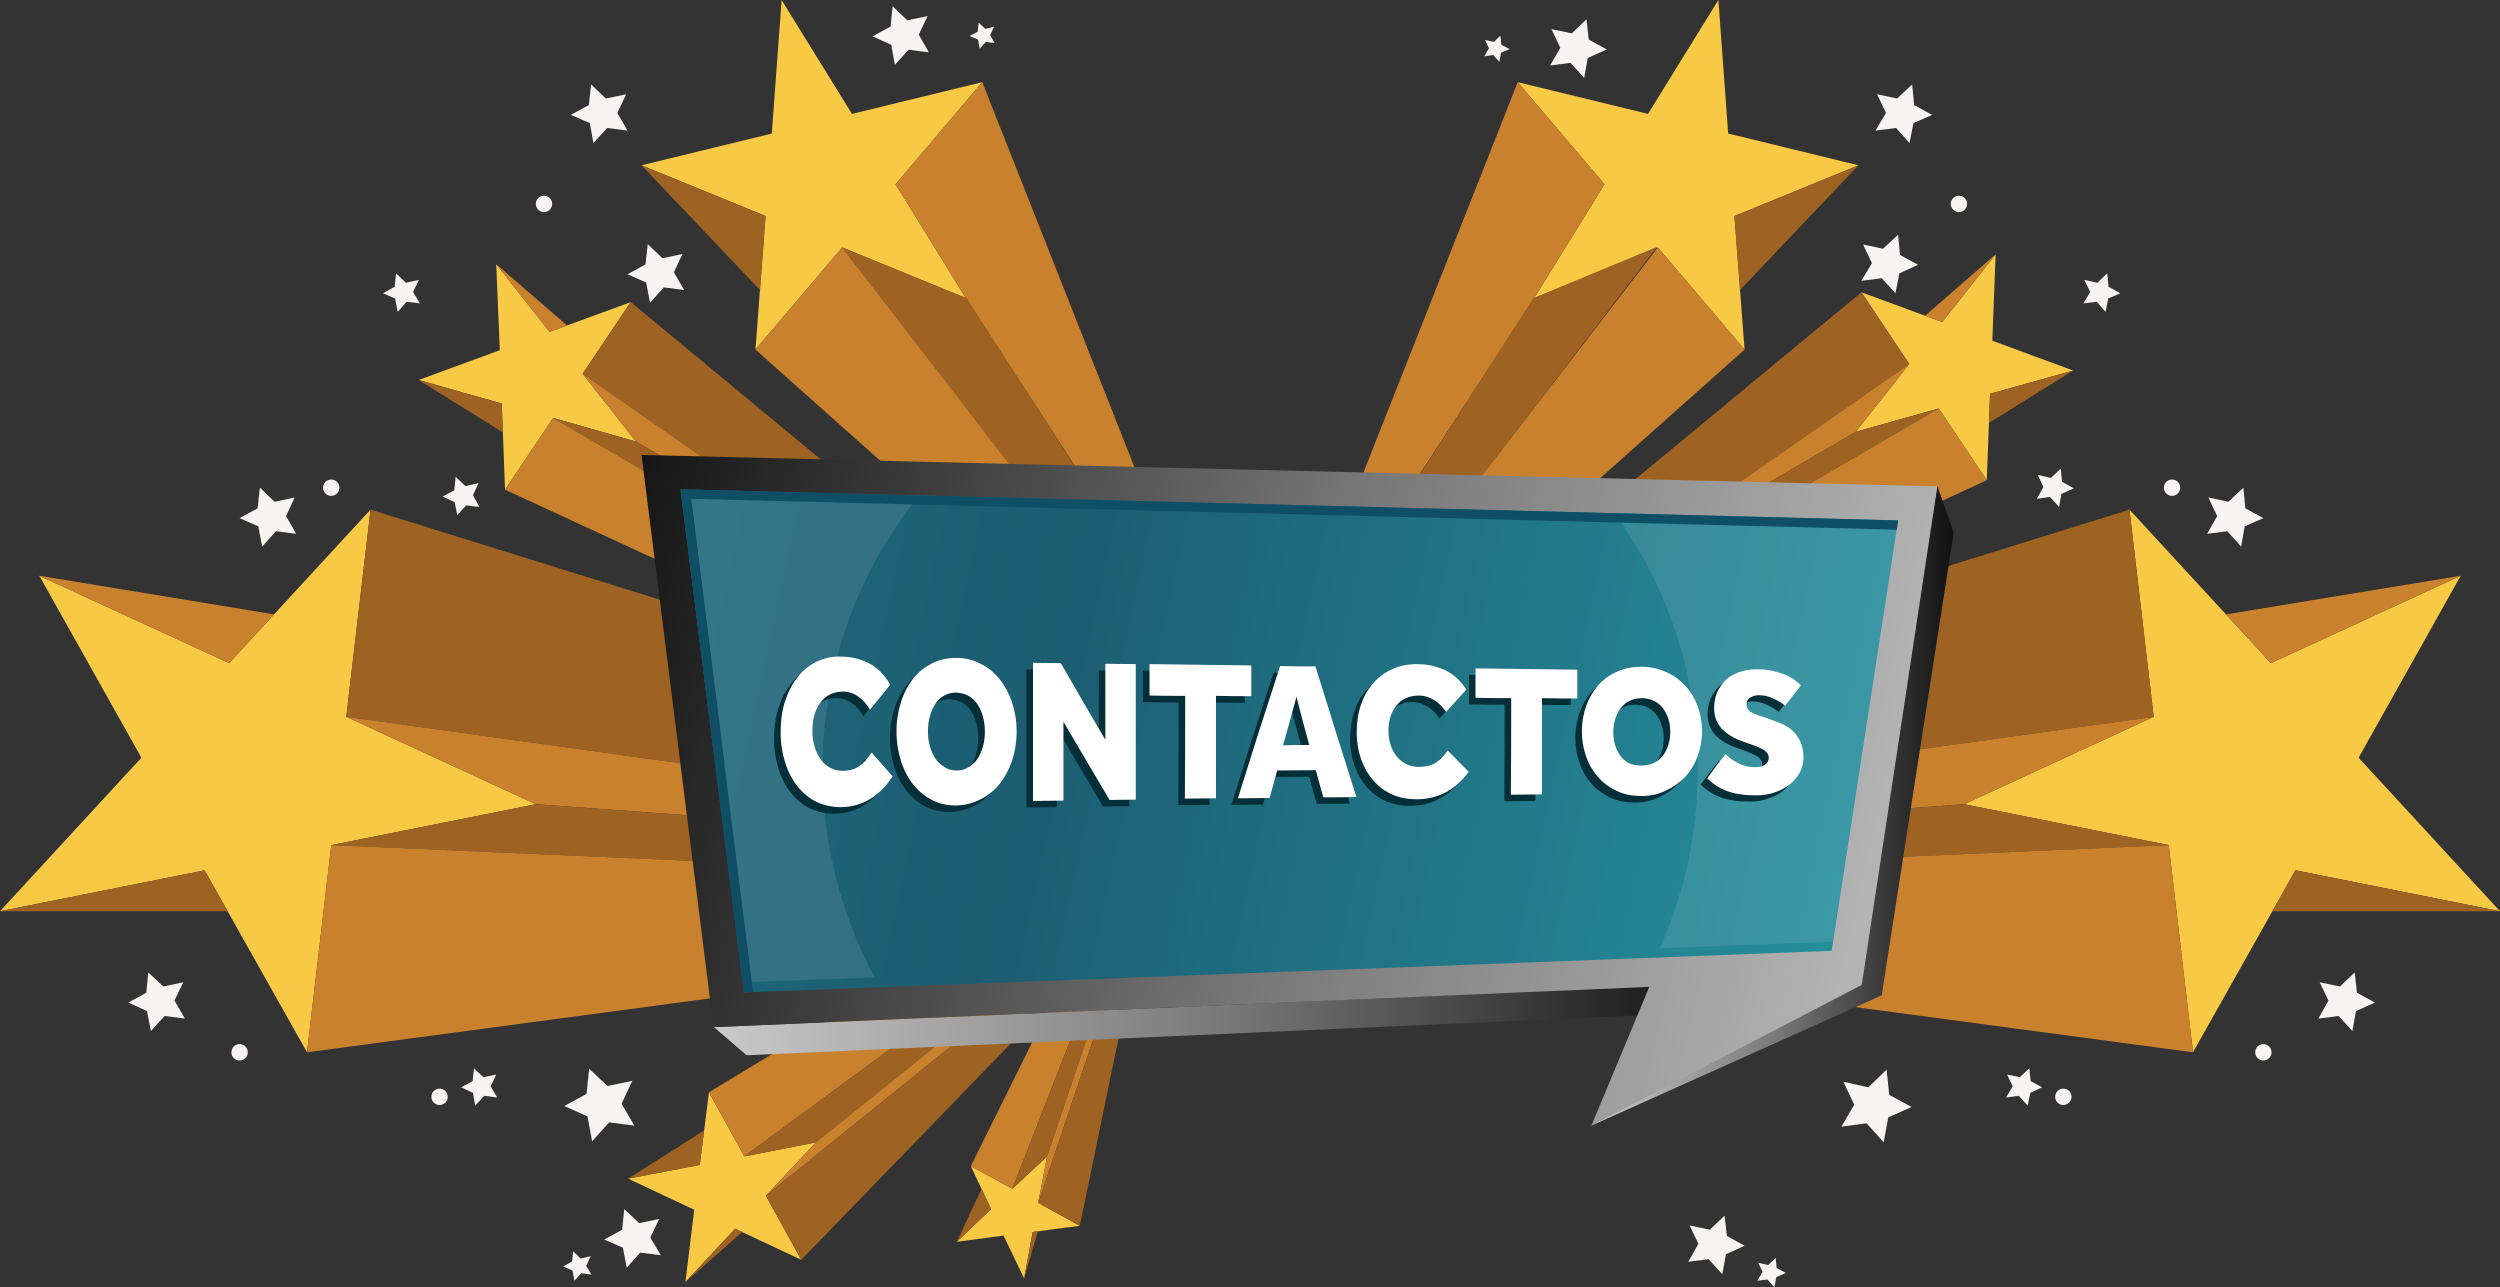 <?xml version="1.0" encoding="utf-8"?>
<!-- Generator: Adobe Illustrator 25.2.1, SVG Export Plug-In . SVG Version: 6.00 Build 0)  -->
<svg version="1.1" xmlns="http://www.w3.org/2000/svg" xmlns:xlink="http://www.w3.org/1999/xlink" x="0px" y="0px"
	 viewBox="0 0 763.8 393.3" style="enable-background:new 0 0 763.8 393.3;" xml:space="preserve">
<rect x="0" y="0" width="763.8" height="393.3" fill="#333333" stroke="none"/>
<style type="text/css">
	.st0{fill:#F7C945;}
	.st1{fill:#9E6222;}
	.st2{fill:#CA812D;}
	.st3{fill:#F5F4F0;}
	.st4{fill:#FFFFFF;}
	.st5{fill:url(#SVGID_1_);}
	.st6{fill:url(#SVGID_2_);}
	.st7{fill:url(#SVGID_3_);}
	.st8{fill:url(#SVGID_4_);}
	.st9{fill:#0E4F66;}
	.st10{opacity:0.1;fill:#FFFFFF;}
	.st11{fill:#042E38;}

.fadeIn {
  -webkit-animation-name: fadeIn;
  animation-name: fadeIn;
   -webkit-animation-duration: 1s;
  animation-duration: 6s;
  -webkit-animation-fill-mode: both;
  animation-fill-mode: both;
  animation-delay: 2s 
}

@-webkit-keyframes fadeIn {
  from {
    opacity: 0;
  }

  to {
    opacity: 1;
  }
}

@keyframes fadeIn {
  from {
    opacity: 0;
  }

  to {
    opacity: 1;
  }
}

 /**
     * scaleOut
     * - Big Scale Out
     */
    @keyframes scaleOut {

    from {
        transform: scale(0.1) translate3d(0,0px,0);
      }

      /*80% {
        transform: scale(1) translate3d(0, 70px, 0);
      }*/



      100% {
        transform: scale(1) translate3d(0,0px,0);
        
      }

    }

	.scaleOut {
       transform-origin: center;
       animation-name: scaleOut;
     }


      .ad-1 {
		    animation-duration: 3s;
	  }

	   .ad-2 {
		        animation-duration: 3s;
				animation-timing-function: cubic-bezier(0, 0, 0.1, 0.9);
				
	
		.ad-3 {	
			animation-duration: 3s;
			animation-timing-function: cubic-bezier(0, 0, 0.1, 0.9);
			
	  }

</style>
<g id="est" class="scaleOut ad-1">
	<g>
		<polygon class="st0" points="93.8,321.5 62.5,265.9 0,278.4 43.2,231.5 12,175.9 70,202.6 113.2,155.7 105.8,219 163.7,245.7 
			101.2,258.2 		"/>
		<polygon class="st1" points="105.8,219 332.3,250.5 323.3,221.1 113.2,155.7 		"/>
		<polygon class="st2" points="163.7,245.7 105.8,219 332.3,250.5 332.3,258 		"/>
		<polygon class="st2" points="12,175.9 83.7,187.7 70,202.6 		"/>
		<polygon class="st1" points="101.2,258.2 332.3,268.3 332.3,258 163.7,245.7 		"/>
		<polygon class="st2" points="93.8,321.5 101.2,258.2 332.3,268.3 329.9,289.9 		"/>
		<polygon class="st1" points="0,278.4 69.6,278.4 62.5,265.9 		"/>
	</g>
	<g>
		<polygon class="st0" points="194.3,134.9 169,127.7 154.3,149.6 153.3,123.3 127.9,116.1 152.7,107 151.6,80.7 167.9,101.4 
			192.7,92.3 178,114.2 		"/>
		<polygon class="st1" points="279.1,163.8 192.7,92.3 178,114.2 273.2,180.8 		"/>
		<polygon class="st2" points="178,114.2 194.3,134.9 271.5,179.9 270.7,178.9 		"/>
		<polygon class="st1" points="169,127.7 194.3,134.9 271.5,179.9 267.9,185.4 		"/>
		<polygon class="st2" points="154.3,149.6 259.6,198.3 267.9,185.4 169,127.7 		"/>
		<polygon class="st1" points="127.9,116.1 153.6,132.1 153.3,123.3 		"/>
		<polygon class="st2" points="151.6,80.7 173.2,99.4 167.9,101.4 		"/>
	</g>
	<g>
		<polygon class="st0" points="295.1,91.1 257.3,75.6 230.8,106.8 233.9,66 196,50.5 235.8,40.8 238.8,0 260.3,34.8 300.1,25.1 
			273.6,56.3 		"/>
		<polygon class="st2" points="357.1,169.3 300.1,25.1 273.6,56.3 295.1,91.1 348.5,173.3 		"/>
		<polygon class="st1" points="348.3,173.5 295.3,91.1 257.3,75.6 336.4,178.6 		"/>
		<polygon class="st2" points="230.8,106.8 257.3,75.6 336.6,178.5 322.1,188.1 		"/>
		<polygon class="st1" points="196,50.5 233.9,66 232.2,88.6 		"/>
		<path class="st2" d="M273.6,56.3"/>
	</g>
	<g>
		<polygon class="st0" points="670,321.5 701.3,265.9 763.8,278.4 720.6,231.5 751.8,175.9 693.8,202.6 650.6,155.7 658,219 
			600.1,245.7 662.6,258.2 		"/>
		<polygon class="st1" points="658,219 431.5,250.5 440.5,221.1 650.6,155.7 		"/>
		<polygon class="st2" points="600.1,245.7 658,219 431.5,250.5 431.5,258 		"/>
		<polygon class="st2" points="751.8,175.9 680.1,187.7 693.8,202.6 		"/>
		<polygon class="st1" points="662.6,258.2 431.5,268.3 431.5,258 600.1,245.7 		"/>
		<polygon class="st2" points="670,321.5 662.6,258.2 431.5,268.3 433.9,289.9 		"/>
		<polygon class="st1" points="763.8,278.4 694.2,278.4 701.3,265.9 		"/>
	</g>
	<g>
		<polygon class="st0" points="567,131.9 592.3,124.8 607,146.7 608,120.3 633.4,113.2 608.7,104.1 609.7,77.7 593.4,98.4 
			568.7,89.3 583.3,111.2 		"/>
		<polygon class="st1" points="482.2,160.8 568.7,89.3 583.3,111.2 488.1,177.9 		"/>
		<polygon class="st2" points="583.3,111.2 567,131.9 489.8,177 490.7,175.9 		"/>
		<polygon class="st1" points="592.3,124.8 567,131.9 489.8,177 493.4,182.5 		"/>
		<polygon class="st2" points="607,146.7 501.7,195.4 493.4,182.5 592.3,124.8 		"/>
		<polygon class="st1" points="633.4,113.2 607.7,129.2 608,120.3 		"/>
		<polygon class="st2" points="609.7,77.7 588.1,96.5 593.4,98.4 		"/>
	</g>
	<g>
		<polygon class="st0" points="468.7,91.1 506.5,75.6 533,106.8 529.9,66 567.8,50.5 528,40.8 525,0 503.5,34.8 463.7,25.1 
			490.2,56.3 		"/>
		<polygon class="st2" points="406.7,169.3 463.7,25.1 490.2,56.3 468.7,91.1 415.3,173.3 		"/>
		<polygon class="st1" points="415.5,173.5 468.5,91.1 506.3,75.4 427.4,178.6 		"/>
		<polygon class="st2" points="533,106.8 506.5,75.6 427.2,178.5 441.7,188.1 		"/>
		<polygon class="st1" points="567.8,50.5 529.9,66 531.6,88.6 		"/>
		<path class="st2" d="M490.2,56.3"/>
	</g>
	<g>
		<polygon class="st0" points="244.8,384.9 224.6,375.4 209.4,391.7 212.1,369.6 191.9,360.1 213.8,355.9 216.6,333.7 227.4,353.3 
			249.3,349 234,365.3 		"/>
		<polygon class="st2" points="299,283.9 216.6,333.7 227.4,353.3 304.8,296.3 		"/>
		<polygon class="st1" points="249.3,349 227.4,353.3 304.8,296.3 311,299.4 		"/>
		<polygon class="st2" points="234,365.3 249.3,349 311,299.4 311.3,302.9 		"/>
		<polygon class="st1" points="244.8,384.9 234,365.3 311.3,302.9 315.6,311.8 		"/>
		<polygon class="st1" points="209.4,391.7 226.8,376.4 224.6,375.4 		"/>
		<polygon class="st1" points="191.9,360.1 215.1,345.4 213.8,355.9 		"/>
	</g>
	<g>
		<polygon class="st0" points="329.9,374.5 315.5,376.4 312.9,390.6 306.6,377.5 292.3,379.4 302.8,369.4 296.6,356.3 309.3,363.2 
			319.9,353.3 317.2,367.5 		"/>
		<polygon class="st2" points="324.4,300.2 296.6,356.3 309.3,363.2 332,305 		"/>
		<polygon class="st1" points="319.9,353.3 309.3,363.2 332,305 336.4,304.5 		"/>
		<polygon class="st2" points="317.2,367.5 319.9,353.3 336.4,304.5 337.8,306.3 		"/>
		<polygon class="st1" points="329.9,374.5 317.2,367.5 337.8,306.3 343.3,309.7 		"/>
		<polygon class="st1" points="312.9,390.6 317.1,376.1 315.5,376.4 		"/>
		<polygon class="st1" points="292.3,379.4 299.9,363.2 302.8,369.4 		"/>
	</g>
</g>
<g id="estrela_x5F_peq" class="fadeIn">
	<g>
		<polygon class="st3" points="303.9,13.2 301.2,12.8 299.3,14.9 298.8,12.1 296.2,11 298.7,9.7 299,6.9 301,8.8 303.7,8.2 
			302.5,10.7 		"/>
		<polygon class="st3" points="193.8,343.9 186.1,342.9 180.9,348.7 179.5,341.1 172.4,337.9 179.2,334.2 180,326.5 185.6,331.8 
			193.2,330.2 189.9,337.2 		"/>
		<polygon class="st3" points="191.7,39.9 185.5,39.1 181.3,43.7 180.2,37.6 174.4,35.1 179.9,32.1 180.6,25.8 185.1,30.1 
			191.3,28.8 188.6,34.5 		"/>
		<polygon class="st3" points="283.8,16 277.6,15.2 273.4,19.8 272.3,13.7 266.6,11.1 272.1,8.1 272.7,1.9 277.2,6.2 283.4,4.9 
			280.7,10.6 		"/>
		<polygon class="st3" points="209,88.6 202.8,87.8 198.6,92.5 197.4,86.3 191.7,83.8 197.2,80.8 197.9,74.6 202.4,78.9 208.5,77.6 
			205.9,83.2 		"/>
		<polygon class="st3" points="180.7,389.4 177.6,389 175.5,391.3 174.9,388.2 172.1,386.9 174.8,385.4 175.1,382.3 177.4,384.5 
			180.5,383.8 179.1,386.7 		"/>
		<polygon class="st3" points="151.9,335.3 147.9,334.8 145.2,337.8 144.5,333.9 140.9,332.2 144.4,330.3 144.8,326.4 147.7,329.1 
			151.6,328.3 149.9,331.9 		"/>
		<polygon class="st3" points="128.3,92.7 124.2,92.2 121.5,95.3 120.7,91.2 117,89.6 120.6,87.6 121,83.5 124,86.4 128,85.5 
			126.2,89.2 		"/>
		<polygon class="st3" points="146.5,154.9 142.4,154.4 139.7,157.4 138.9,153.4 135.2,151.7 138.8,149.8 139.2,145.7 142.2,148.5 
			146.2,147.6 144.5,151.3 		"/>
		<polygon class="st3" points="201.9,383.5 195.6,382.7 191.5,387.3 190.3,381.2 184.6,378.7 190.1,375.7 190.7,369.4 195.3,373.7 
			201.4,372.4 198.7,378.1 		"/>
		<polygon class="st3" points="56.5,311.2 50.3,310.4 46.1,315 44.9,308.9 39.2,306.3 44.7,303.3 45.3,297.1 49.9,301.4 56,300.1 
			53.3,305.7 		"/>
		<polygon class="st3" points="90.5,163.1 84.3,162.3 80.1,167 78.9,160.8 73.2,158.3 78.7,155.3 79.4,149 83.9,153.3 90,152 
			87.4,157.7 		"/>
		<circle class="st3" cx="166.2" cy="62.3" r="2.5"/>
		<circle class="st3" cx="101.2" cy="149" r="2.5"/>
		<path class="st3" d="M75.7,321.5c0,1.4-1.1,2.5-2.5,2.5c-1.4,0-2.5-1.1-2.5-2.5c0-1.4,1.1-2.5,2.5-2.5
			C74.6,319,75.7,320.1,75.7,321.5z"/>
		<path class="st3" d="M136.8,335.1c0,1.4-1.1,2.5-2.5,2.5s-2.5-1.1-2.5-2.5c0-1.4,1.1-2.5,2.5-2.5S136.8,333.7,136.8,335.1z"/>
	</g>
	<g>
		<polygon class="st3" points="453.5,17.2 456.2,16.8 458.1,18.9 458.6,16.1 461.2,15 458.7,13.7 458.4,10.9 456.4,12.8 453.7,12.2 
			454.9,14.7 		"/>
		<polygon class="st3" points="562.6,344.2 570.3,343.2 575.5,349 576.9,341.4 584,338.2 577.2,334.5 576.4,326.8 570.8,332.2 
			563.2,330.5 566.5,337.5 		"/>
		<polygon class="st3" points="573,39.9 579.3,39.1 583.4,43.7 584.6,37.6 590.3,35.1 584.8,32.1 584.2,25.8 579.6,30.1 573.5,28.8 
			576.2,34.5 		"/>
		<polygon class="st3" points="473.6,20 479.8,19.2 484,23.8 485.1,17.7 490.9,15.1 485.4,12.1 484.7,5.9 480.2,10.2 474,8.9 
			476.7,14.6 		"/>
		<polygon class="st3" points="568.7,85.8 574.9,85 579.1,89.6 580.3,83.5 586,80.9 580.5,77.9 579.9,71.7 575.3,76 569.2,74.7 
			571.9,80.4 		"/>
		<polygon class="st3" points="536.9,391.3 540,390.9 542.1,393.3 542.7,390.2 545.6,388.9 542.8,387.4 542.5,384.3 540.2,386.5 
			537.2,385.8 538.5,388.6 		"/>
		<polygon class="st3" points="612.9,335.3 616.8,334.8 619.5,337.8 620.3,333.9 623.9,332.2 620.4,330.3 620,326.4 617.1,329.1 
			613.2,328.3 614.9,331.9 		"/>
		<polygon class="st3" points="636.5,92.7 640.6,92.2 643.3,95.3 644.1,91.2 647.8,89.6 644.2,87.6 643.8,83.5 640.8,86.4 
			636.8,85.5 638.6,89.2 		"/>
		<polygon class="st3" points="622.3,152.4 626.3,151.8 629.1,154.9 629.8,150.9 633.6,149.2 630,147.2 629.6,143.2 626.6,146 
			622.6,145.1 624.3,148.8 		"/>
		<polygon class="st3" points="515.8,385.5 522,384.7 526.2,389.3 527.3,383.2 533,380.6 527.6,377.6 526.9,371.4 522.4,375.7 
			516.2,374.4 518.9,380 		"/>
		<polygon class="st3" points="708.3,311.2 714.5,310.4 718.7,315 719.8,308.9 725.6,306.3 720.1,303.3 719.4,297.1 714.9,301.4 
			708.7,300.1 711.4,305.7 		"/>
		<polygon class="st3" points="674.3,163.1 680.5,162.3 684.7,167 685.8,160.8 691.5,158.3 686,155.3 685.4,149 680.8,153.3 
			674.7,152 677.4,157.7 		"/>
		<circle class="st3" cx="598.5" cy="62.3" r="2.5"/>
		<circle class="st3" cx="663.6" cy="149" r="2.5"/>
		<circle class="st3" cx="691.5" cy="321.5" r="2.5"/>
		<path class="st3" d="M627.9,335.1c0,1.4,1.1,2.5,2.5,2.5c1.4,0,2.5-1.1,2.5-2.5c0-1.4-1.1-2.5-2.5-2.5
			C629,332.6,627.9,333.7,627.9,335.1z"/>
	</g>
</g>
<g id="contactos">
	<g id="ESTRELA_1">
	</g>
	<g id="ESTRELA_2">
	</g>
	<g>
		<g>
			<g>
				<path class="st4" d="M277.2,164.5"/>
				<path class="st4" d="M498.9,232.1"/>
			</g>
			<g>
				<linearGradient id="SVGID_1_" gradientUnits="userSpaceOnUse" x1="486.195" y1="246.208" x2="596.882" y2="246.208">
					<stop  offset="3.285260e-03" style="stop-color:#C9C9C9"/>
					<stop  offset="0.512" style="stop-color:#787878"/>
					<stop  offset="1" style="stop-color:#111111"/>
				</linearGradient>
				<polygon class="st5" points="486.2,343.9 574.9,304.1 596.9,162.7 591.9,148.5 564.2,295.7 				"/>
				<g>
					<linearGradient id="SVGID_2_" gradientUnits="userSpaceOnUse" x1="187.064" y1="184.284" x2="640.023" y2="281.964">
						<stop  offset="0" style="stop-color:#1E697C"/>
						<stop  offset="0.285" style="stop-color:#1C5D72"/>
						<stop  offset="1" style="stop-color:#299CA8"/>
					</linearGradient>
					<polygon class="st6" points="202,144.2 585.9,153.8 564.2,295.7 222.7,308.5 					"/>
				</g>
				<linearGradient id="SVGID_3_" gradientUnits="userSpaceOnUse" x1="218.071" y1="311.744" x2="525.33" y2="311.744">
					<stop  offset="3.285260e-03" style="stop-color:#C9C9C9"/>
					<stop  offset="0.512" style="stop-color:#787878"/>
					<stop  offset="1" style="stop-color:#111111"/>
				</linearGradient>
				<polygon class="st7" points="218.1,313.8 512,301.1 525.3,309.1 228.1,322.4 				"/>
				<linearGradient id="SVGID_4_" gradientUnits="userSpaceOnUse" x1="635.428" y1="284.185" x2="176.037" y2="178.463">
					<stop  offset="3.285260e-03" style="stop-color:#C9C9C9"/>
					<stop  offset="0.512" style="stop-color:#787878"/>
					<stop  offset="1" style="stop-color:#111111"/>
				</linearGradient>
				<path class="st8" d="M196,139l22,174.8l285.9-12.3l-17.7,42.4l82.6-43l23.1-152.3L196,139z M559.6,290.5l-332.3,12.7
					l-19.4-153.7l372,9.5L559.6,290.5z"/>
				<polygon class="st9" points="221.2,233.2 221.4,233.2 211.2,152.4 574.2,161.7 579.5,161.9 579.9,159 207.9,149.5 227.3,303.2 
					230.1,303.1 				"/>
				<g>
					<path class="st10" d="M251.3,235.1c0-30.4,10.2-58.5,27.3-81l-67.4-1.7L229.7,300l37.5-1.4
						C257.1,279.7,251.3,258.1,251.3,235.1z"/>
					<path class="st10" d="M495.4,159.7c14.7,21.5,23.3,47.4,23.3,75.4c0,19.5-4.2,37.9-11.6,54.6l52.8-2l19.6-125.9L495.4,159.7z"
						/>
				</g>
			</g>
		</g>
		<g>
			<g>
				<path class="st11" d="M270.7,239.2c-4,6.1-9.2,9.3-15.7,9.4c-2.7,0-5.2-0.5-7.5-1.6c-2.3-1.1-4.2-2.7-5.8-4.7
					c-1.6-2-2.9-4.4-3.8-7.3c-0.9-2.8-1.4-5.9-1.4-9.3c0-3.4,0.4-6.5,1.3-9.3c0.9-2.8,2.1-5.3,3.8-7.4c1.6-2.1,3.6-3.7,5.8-4.8
					c2.3-1.1,4.8-1.7,7.5-1.6c3.1,0,5.9,0.7,8.5,2c2.6,1.3,4.8,3.5,6.6,6.6c-2.5,3-3.7,4.6-6.2,7.6c-1-1.7-2.2-3-3.6-4
					c-1.4-1-3-1.5-4.7-1.5c-1.5,0-2.8,0.3-4,0.9c-1.2,0.6-2.1,1.5-2.9,2.5c-0.8,1.1-1.4,2.4-1.8,3.8c-0.4,1.5-0.6,3.1-0.6,4.8
					c0,1.8,0.2,3.4,0.7,4.9c0.4,1.5,1.1,2.8,1.9,3.9c0.8,1.1,1.8,1.9,2.9,2.5c1.1,0.6,2.4,0.9,3.8,0.9c2,0,3.7-0.5,5-1.4
					c1.3-0.9,2.6-2.3,3.8-4.2C266.9,234.9,268.2,236.3,270.7,239.2z"/>
				<path class="st11" d="M290.2,248.1c-2.7,0-5.1-0.5-7.3-1.6c-2.2-1.1-4.2-2.7-5.8-4.7c-1.6-2-2.9-4.4-3.8-7.2
					c-0.9-2.8-1.4-5.8-1.4-9.1c0-3.3,0.5-6.3,1.4-9.1c0.9-2.8,2.2-5.2,3.8-7.2c1.6-2,3.6-3.5,5.8-4.6c2.2-1.1,4.7-1.6,7.3-1.6
					c2.7,0,5.1,0.6,7.4,1.8c2.3,1.1,4.2,2.7,5.8,4.7c1.6,2,2.9,4.4,3.8,7.1c0.9,2.7,1.4,5.7,1.4,8.9c0,3.2-0.5,6.2-1.4,8.9
					c-0.9,2.7-2.2,5.1-3.8,7.1c-1.6,2-3.6,3.6-5.8,4.7C295.3,247.4,292.9,248,290.2,248.1z M290.2,237.4c1.4,0,2.6-0.3,3.7-1
					c1.1-0.6,2-1.5,2.7-2.5c0.7-1.1,1.3-2.3,1.7-3.8c0.4-1.4,0.6-3,0.6-4.6c0-1.6-0.2-3.2-0.6-4.6c-0.4-1.5-1-2.7-1.7-3.8
					c-0.7-1.1-1.7-1.9-2.7-2.5c-1.1-0.6-2.3-0.9-3.7-1c-1.4,0-2.6,0.3-3.7,0.9c-1.1,0.6-2,1.5-2.7,2.5c-0.7,1.1-1.3,2.3-1.7,3.8
					c-0.4,1.5-0.6,3-0.6,4.6c0,1.6,0.2,3.2,0.6,4.6c0.4,1.5,1,2.7,1.7,3.8c0.7,1.1,1.7,1.9,2.7,2.5
					C287.6,237.1,288.8,237.4,290.2,237.4z"/>
				<path class="st11" d="M313.6,204.5c3.4,0,5.1,0.1,8.5,0.1c5.4,9.4,8.1,14.1,13.6,23.4c0-9.3,0-13.9,0-23.2
					c3.7,0,5.6,0.1,9.3,0.1c0,13.8,0,27.6,0,41.4c-3.2,0-4.8,0.1-8,0.1c-5.6-9.5-8.5-14.3-14.1-23.9c0,9.6,0,14.5,0,24.1
					c-3.7,0-5.6,0.1-9.3,0.1C313.6,232.7,313.6,218.6,313.6,204.5z"/>
				<path class="st11" d="M360.1,214.6c-4.3,0-6.5,0-10.9-0.1c0-3.8,0-5.8,0-9.6c10.4,0.1,20.7,0.3,31.1,0.4c0,3.8,0,5.6,0,9.4
					c-4.3,0-6.5,0-10.8-0.1c0,10.4,0,20.9,0,31.3c-3.8,0-5.7,0.1-9.5,0.1C360.1,235.6,360.1,225.1,360.1,214.6z"/>
				<path class="st11" d="M389.1,205.5c4.3,0.1,6.5,0.1,10.8,0.1c4.1,13.3,8.3,26.6,12.5,39.9c-4,0.1-6.1,0.1-10.1,0.1
					c-0.9-3.3-1.4-4.9-2.3-8.3c-4.7,0-7.1,0.1-11.8,0.1c-0.9,3.3-1.4,5-2.3,8.4c-3.9,0-5.8,0.1-9.7,0.1
					C380.4,232.4,384.7,218.9,389.1,205.5z M398,229.6c-1.6-5.9-2.4-8.8-3.9-14.7c-1.6,5.9-2.4,8.8-4.1,14.8
					C393.2,229.6,394.8,229.6,398,229.6z"/>
				<path class="st11" d="M446.7,237.8c-4,5.5-9.2,8.3-15.7,8.4c-2.7,0-5.2-0.4-7.5-1.4c-2.3-1-4.2-2.4-5.8-4.2
					c-1.6-1.8-2.9-4-3.8-6.5c-0.9-2.5-1.4-5.3-1.4-8.4c0-3,0.4-5.8,1.3-8.4c0.9-2.6,2.1-4.8,3.8-6.6c1.6-1.9,3.6-3.3,5.8-4.3
					c2.3-1,4.8-1.5,7.5-1.5c3.1,0,5.9,0.6,8.5,1.8c2.6,1.2,4.8,3.2,6.6,6c-2.5,2.7-3.7,4.1-6.2,6.8c-1-1.5-2.2-2.7-3.6-3.6
					c-1.4-0.9-3-1.4-4.7-1.4c-1.5,0-2.8,0.3-4,0.8c-1.2,0.5-2.1,1.3-2.9,2.3c-0.8,1-1.4,2.1-1.8,3.4c-0.4,1.3-0.6,2.7-0.6,4.3
					c0,1.6,0.2,3,0.7,4.4c0.4,1.3,1.1,2.5,1.9,3.5c0.8,1,1.8,1.7,2.9,2.3c1.1,0.5,2.4,0.8,3.8,0.8c2,0,3.7-0.4,5-1.2
					c1.3-0.8,2.6-2.1,3.8-3.8C442.9,233.9,444.2,235.2,446.7,237.8z"/>
				<path class="st11" d="M459.7,215.3c-4.3,0-6.5,0-10.9-0.1c0-3.6,0-5.4,0-9c10.4,0.1,20.7,0.3,31.1,0.4c0,3.5,0,5.3,0,8.8
					c-4.3,0-6.5,0-10.8-0.1c0,9.8,0,19.6,0,29.4c-3.8,0-5.7,0.1-9.5,0.1C459.7,235,459.7,225.2,459.7,215.3z"/>
				<path class="st11" d="M499.6,245.2c-2.7,0-5.1-0.4-7.3-1.4c-2.2-1-4.2-2.3-5.8-4.1c-1.6-1.7-2.9-3.8-3.8-6.3
					c-0.9-2.4-1.4-5.1-1.4-8c0-2.9,0.5-5.5,1.4-8c0.9-2.4,2.2-4.5,3.8-6.3c1.6-1.7,3.6-3.1,5.8-4c2.2-1,4.7-1.4,7.3-1.4
					c2.7,0,5.1,0.6,7.4,1.6c2.3,1,4.2,2.4,5.8,4.1c1.6,1.7,2.9,3.8,3.8,6.2c0.9,2.4,1.4,5,1.4,7.8c0,2.8-0.5,5.4-1.4,7.8
					c-0.9,2.4-2.2,4.5-3.8,6.2c-1.6,1.7-3.6,3.1-5.8,4.1C504.7,244.7,502.2,245.2,499.6,245.2z M499.6,235.9c1.4,0,2.6-0.3,3.7-0.8
					c1.1-0.5,2-1.3,2.7-2.2c0.7-0.9,1.3-2,1.7-3.3c0.4-1.3,0.6-2.6,0.6-4c0-1.4-0.2-2.8-0.6-4c-0.4-1.3-1-2.4-1.7-3.3
					c-0.7-0.9-1.7-1.7-2.7-2.2c-1.1-0.5-2.3-0.8-3.7-0.8c-1.4,0-2.6,0.3-3.7,0.8c-1.1,0.5-2,1.3-2.7,2.2c-0.7,0.9-1.3,2-1.7,3.3
					c-0.4,1.3-0.6,2.6-0.6,4.1c0,1.4,0.2,2.8,0.6,4.1c0.4,1.3,1,2.4,1.7,3.3c0.7,0.9,1.7,1.7,2.7,2.2
					C497,235.7,498.2,235.9,499.6,235.9z"/>
				<path class="st11" d="M525.2,232.4c1,1,2.3,2,3.9,2.8c1.6,0.8,3.3,1.2,5.2,1.2c0.5,0,0.9-0.1,1.4-0.1c0.5-0.1,0.9-0.3,1.3-0.5
					c0.4-0.2,0.7-0.5,1-0.9c0.2-0.4,0.4-0.8,0.4-1.4c0-0.9-0.5-1.7-1.4-2.3c-0.9-0.6-2.3-1.2-4.1-1.9c-0.8-0.3-1.2-0.4-2-0.7
					c-1.1-0.4-2.2-0.8-3.3-1.4c-1.1-0.6-2.1-1.3-3-2.1c-0.9-0.8-1.6-1.8-2.1-2.9c-0.5-1.1-0.8-2.4-0.8-4c0-1.7,0.3-3.3,0.9-4.7
					c0.6-1.4,1.5-2.7,2.6-3.8c1.1-1.1,2.6-1.9,4.3-2.5c1.7-0.6,3.7-0.9,5.9-0.8c1.7,0,3.3,0.2,4.7,0.6c1.4,0.3,2.7,0.8,3.7,1.2
					c1.1,0.5,2,1,2.7,1.6c0.7,0.6,1.3,1,1.7,1.5c-1.9,2.5-2.9,3.7-4.8,6.2c-1.2-1-2.5-1.7-3.9-2.3c-1.3-0.6-2.7-0.9-4.1-0.9
					c-0.5,0-0.9,0-1.4,0.2c-0.5,0.1-0.9,0.3-1.2,0.5c-0.4,0.2-0.7,0.5-0.9,0.8c-0.2,0.3-0.3,0.8-0.3,1.3c0,0.5,0.1,1,0.4,1.4
					c0.3,0.4,0.6,0.8,1.1,1c0.5,0.3,1,0.6,1.7,0.8c0.7,0.2,1.4,0.5,2.1,0.7c0.7,0.2,1,0.3,1.7,0.6c1.2,0.4,2.4,0.9,3.7,1.4
					c1.2,0.5,2.3,1.2,3.3,2.1c1,0.9,1.8,2,2.4,3.3c0.6,1.3,1,2.9,1,4.9c0,1.7-0.4,3.2-1.1,4.6c-0.8,1.4-1.8,2.6-3.1,3.7
					c-1.3,1-2.8,1.8-4.6,2.4c-1.7,0.6-3.6,0.9-5.6,0.9c-3.5,0-6.5-0.4-8.9-1.3c-2.4-0.9-4.4-2.2-6.1-3.9
					C521.8,236.7,522.9,235.2,525.2,232.4z"/>
			</g>
		</g>
		<g>
			<g>
				<path class="st4" d="M272.7,237.2c-4,6.1-9.2,9.3-15.7,9.4c-2.7,0-5.2-0.5-7.5-1.6c-2.3-1.1-4.2-2.7-5.8-4.7
					c-1.6-2-2.9-4.4-3.8-7.3c-0.9-2.8-1.4-5.9-1.4-9.3c0-3.4,0.4-6.5,1.3-9.3c0.9-2.8,2.1-5.3,3.8-7.4c1.6-2.1,3.6-3.7,5.8-4.8
					c2.3-1.1,4.8-1.7,7.5-1.6c3.1,0,5.9,0.7,8.5,2c2.6,1.3,4.8,3.5,6.6,6.6c-2.5,3-3.7,4.6-6.2,7.6c-1-1.7-2.2-3-3.6-4
					c-1.4-1-3-1.5-4.7-1.5c-1.5,0-2.8,0.3-4,0.9c-1.2,0.6-2.1,1.5-2.9,2.5c-0.8,1.1-1.4,2.4-1.8,3.8c-0.4,1.5-0.6,3.1-0.6,4.8
					c0,1.8,0.2,3.4,0.7,4.9c0.4,1.5,1.1,2.8,1.9,3.9c0.8,1.1,1.8,1.9,2.9,2.5c1.1,0.6,2.4,0.9,3.8,0.9c2,0,3.7-0.5,5-1.4
					c1.3-0.9,2.6-2.3,3.8-4.2C268.9,232.9,270.2,234.3,272.7,237.2z"/>
				<path class="st4" d="M292.2,246.1c-2.7,0-5.1-0.5-7.3-1.6c-2.2-1.1-4.2-2.7-5.8-4.7c-1.6-2-2.9-4.4-3.8-7.2
					c-0.9-2.8-1.4-5.8-1.4-9.1c0-3.3,0.5-6.3,1.4-9.1c0.9-2.8,2.2-5.2,3.8-7.2c1.6-2,3.6-3.5,5.8-4.6c2.2-1.1,4.7-1.6,7.3-1.6
					c2.7,0,5.1,0.6,7.4,1.8c2.3,1.1,4.2,2.7,5.8,4.7c1.6,2,2.9,4.4,3.8,7.1c0.9,2.7,1.4,5.7,1.4,8.9c0,3.2-0.5,6.2-1.4,8.9
					c-0.9,2.7-2.2,5.1-3.8,7.1c-1.6,2-3.6,3.6-5.8,4.7C297.3,245.4,294.9,246,292.2,246.1z M292.2,235.4c1.4,0,2.6-0.3,3.7-1
					c1.1-0.6,2-1.5,2.7-2.5c0.7-1.1,1.3-2.3,1.7-3.8c0.4-1.4,0.6-3,0.6-4.6c0-1.6-0.2-3.2-0.6-4.6c-0.4-1.5-1-2.7-1.7-3.8
					c-0.7-1.1-1.7-1.9-2.7-2.5c-1.1-0.6-2.3-0.9-3.7-1c-1.4,0-2.6,0.3-3.7,0.9c-1.1,0.6-2,1.5-2.7,2.5c-0.7,1.1-1.3,2.3-1.7,3.8
					c-0.4,1.5-0.6,3-0.6,4.6c0,1.6,0.2,3.2,0.6,4.6c0.4,1.5,1,2.7,1.7,3.8c0.7,1.1,1.7,1.9,2.7,2.5
					C289.6,235.1,290.8,235.4,292.2,235.4z"/>
				<path class="st4" d="M315.6,202.5c3.4,0,5.1,0.1,8.5,0.1c5.4,9.4,8.1,14.1,13.6,23.4c0-9.3,0-13.9,0-23.2c3.7,0,5.6,0.1,9.3,0.1
					c0,13.8,0,27.6,0,41.4c-3.2,0-4.8,0.1-8,0.1c-5.6-9.5-8.5-14.3-14.1-23.9c0,9.6,0,14.5,0,24.1c-3.7,0-5.6,0.1-9.3,0.1
					C315.6,230.7,315.6,216.6,315.6,202.5z"/>
				<path class="st4" d="M362.1,212.6c-4.3,0-6.5,0-10.9-0.1c0-3.8,0-5.8,0-9.6c10.4,0.1,20.7,0.3,31.1,0.4c0,3.8,0,5.6,0,9.4
					c-4.3,0-6.5,0-10.8-0.1c0,10.4,0,20.9,0,31.3c-3.8,0-5.7,0.1-9.5,0.1C362.1,233.6,362.1,223.1,362.1,212.6z"/>
				<path class="st4" d="M391.1,203.5c4.3,0.1,6.5,0.1,10.8,0.1c4.1,13.3,8.3,26.6,12.5,39.9c-4,0.1-6.1,0.1-10.1,0.1
					c-0.9-3.3-1.4-4.9-2.3-8.3c-4.7,0-7.1,0.1-11.8,0.1c-0.9,3.3-1.4,5-2.3,8.4c-3.9,0-5.8,0.1-9.7,0.1
					C382.4,230.4,386.7,216.9,391.1,203.5z M400,227.6c-1.6-5.9-2.4-8.8-3.9-14.7c-1.6,5.9-2.4,8.8-4.1,14.8
					C395.2,227.6,396.8,227.6,400,227.6z"/>
				<path class="st4" d="M448.7,235.8c-4,5.5-9.2,8.3-15.7,8.4c-2.7,0-5.2-0.4-7.5-1.4c-2.3-1-4.2-2.4-5.8-4.2
					c-1.6-1.8-2.9-4-3.8-6.5c-0.9-2.5-1.4-5.3-1.4-8.4c0-3,0.4-5.8,1.3-8.4c0.9-2.6,2.1-4.8,3.8-6.6c1.6-1.9,3.6-3.3,5.8-4.3
					c2.3-1,4.8-1.5,7.5-1.5c3.1,0,5.9,0.6,8.5,1.8c2.6,1.2,4.8,3.2,6.6,6c-2.5,2.7-3.7,4.1-6.2,6.8c-1-1.5-2.2-2.7-3.6-3.6
					c-1.4-0.9-3-1.4-4.7-1.4c-1.5,0-2.8,0.3-4,0.8c-1.2,0.5-2.1,1.3-2.9,2.3c-0.8,1-1.4,2.1-1.8,3.4c-0.4,1.3-0.6,2.7-0.6,4.3
					c0,1.6,0.2,3,0.7,4.4c0.4,1.3,1.1,2.5,1.9,3.5c0.8,1,1.8,1.7,2.9,2.3c1.1,0.5,2.4,0.8,3.8,0.8c2,0,3.7-0.4,5-1.2
					c1.3-0.8,2.6-2.1,3.8-3.8C444.9,231.9,446.2,233.2,448.7,235.8z"/>
				<path class="st4" d="M461.7,213.3c-4.3,0-6.5,0-10.9-0.1c0-3.6,0-5.4,0-9c10.4,0.1,20.7,0.3,31.1,0.4c0,3.5,0,5.3,0,8.8
					c-4.3,0-6.5,0-10.8-0.1c0,9.8,0,19.6,0,29.4c-3.8,0-5.7,0.1-9.5,0.1C461.7,233,461.7,223.2,461.7,213.3z"/>
				<path class="st4" d="M501.6,243.2c-2.7,0-5.1-0.4-7.3-1.4c-2.2-1-4.2-2.3-5.8-4.1c-1.6-1.7-2.9-3.8-3.8-6.3
					c-0.9-2.4-1.4-5.1-1.4-8c0-2.9,0.5-5.5,1.4-8c0.9-2.4,2.2-4.5,3.8-6.3c1.6-1.7,3.6-3.1,5.8-4c2.2-1,4.7-1.4,7.3-1.4
					c2.7,0,5.1,0.6,7.4,1.6c2.3,1,4.2,2.4,5.8,4.1c1.6,1.7,2.9,3.8,3.8,6.2c0.9,2.4,1.4,5,1.4,7.8c0,2.8-0.5,5.4-1.4,7.8
					c-0.9,2.4-2.2,4.5-3.8,6.2c-1.6,1.7-3.6,3.1-5.8,4.1C506.7,242.7,504.2,243.2,501.6,243.2z M501.6,233.9c1.4,0,2.6-0.3,3.7-0.8
					c1.1-0.5,2-1.3,2.7-2.2c0.7-0.9,1.3-2,1.7-3.3c0.4-1.3,0.6-2.6,0.6-4c0-1.4-0.2-2.8-0.6-4c-0.4-1.3-1-2.4-1.7-3.3
					c-0.7-0.9-1.7-1.7-2.7-2.2c-1.1-0.5-2.3-0.8-3.7-0.8c-1.4,0-2.6,0.3-3.7,0.8c-1.1,0.5-2,1.3-2.7,2.2c-0.7,0.9-1.3,2-1.7,3.3
					c-0.4,1.3-0.6,2.6-0.6,4.1c0,1.4,0.2,2.8,0.6,4.1c0.4,1.3,1,2.4,1.7,3.3c0.7,0.9,1.7,1.7,2.7,2.2
					C499,233.7,500.2,233.9,501.6,233.9z"/>
				<path class="st4" d="M527.2,230.4c1,1,2.3,2,3.9,2.8c1.6,0.8,3.3,1.2,5.2,1.2c0.5,0,0.9-0.1,1.4-0.1c0.5-0.1,0.9-0.3,1.3-0.5
					c0.4-0.2,0.7-0.5,1-0.9c0.2-0.4,0.4-0.8,0.4-1.4c0-0.9-0.5-1.7-1.4-2.3c-0.9-0.6-2.3-1.2-4.1-1.8c-0.8-0.3-1.2-0.4-2-0.7
					c-1.1-0.4-2.2-0.8-3.3-1.4c-1.1-0.6-2.1-1.3-3-2.1c-0.9-0.8-1.6-1.8-2.1-2.9c-0.5-1.1-0.8-2.4-0.8-4c0-1.7,0.3-3.3,0.9-4.7
					c0.6-1.4,1.5-2.7,2.6-3.8c1.1-1.1,2.6-1.9,4.3-2.5c1.7-0.6,3.7-0.9,5.9-0.8c1.7,0,3.3,0.2,4.7,0.6c1.4,0.3,2.7,0.8,3.7,1.2
					c1.1,0.5,2,1,2.7,1.6c0.7,0.6,1.3,1,1.7,1.5c-1.9,2.5-2.9,3.7-4.8,6.2c-1.2-1-2.5-1.7-3.9-2.3c-1.3-0.6-2.7-0.9-4.1-0.9
					c-0.5,0-0.9,0-1.4,0.2c-0.5,0.1-0.9,0.3-1.2,0.5c-0.4,0.2-0.7,0.5-0.9,0.8c-0.2,0.3-0.3,0.8-0.3,1.3c0,0.5,0.1,1,0.4,1.4
					c0.3,0.4,0.6,0.8,1.1,1c0.5,0.3,1,0.6,1.7,0.8c0.7,0.2,1.4,0.5,2.1,0.7c0.7,0.2,1,0.3,1.7,0.6c1.2,0.4,2.4,0.9,3.7,1.4
					c1.2,0.5,2.3,1.2,3.3,2.1c1,0.9,1.8,2,2.4,3.3c0.6,1.3,1,2.9,1,4.9c0,1.7-0.4,3.2-1.1,4.6c-0.8,1.4-1.8,2.6-3.1,3.7
					c-1.3,1-2.8,1.8-4.6,2.4c-1.7,0.6-3.6,0.9-5.6,0.9c-3.5,0-6.5-0.4-8.9-1.3c-2.4-0.9-4.4-2.2-6.1-3.9
					C523.8,234.7,524.9,233.2,527.2,230.4z"/>
			</g>
		</g>
	</g>
</g>
</svg>
